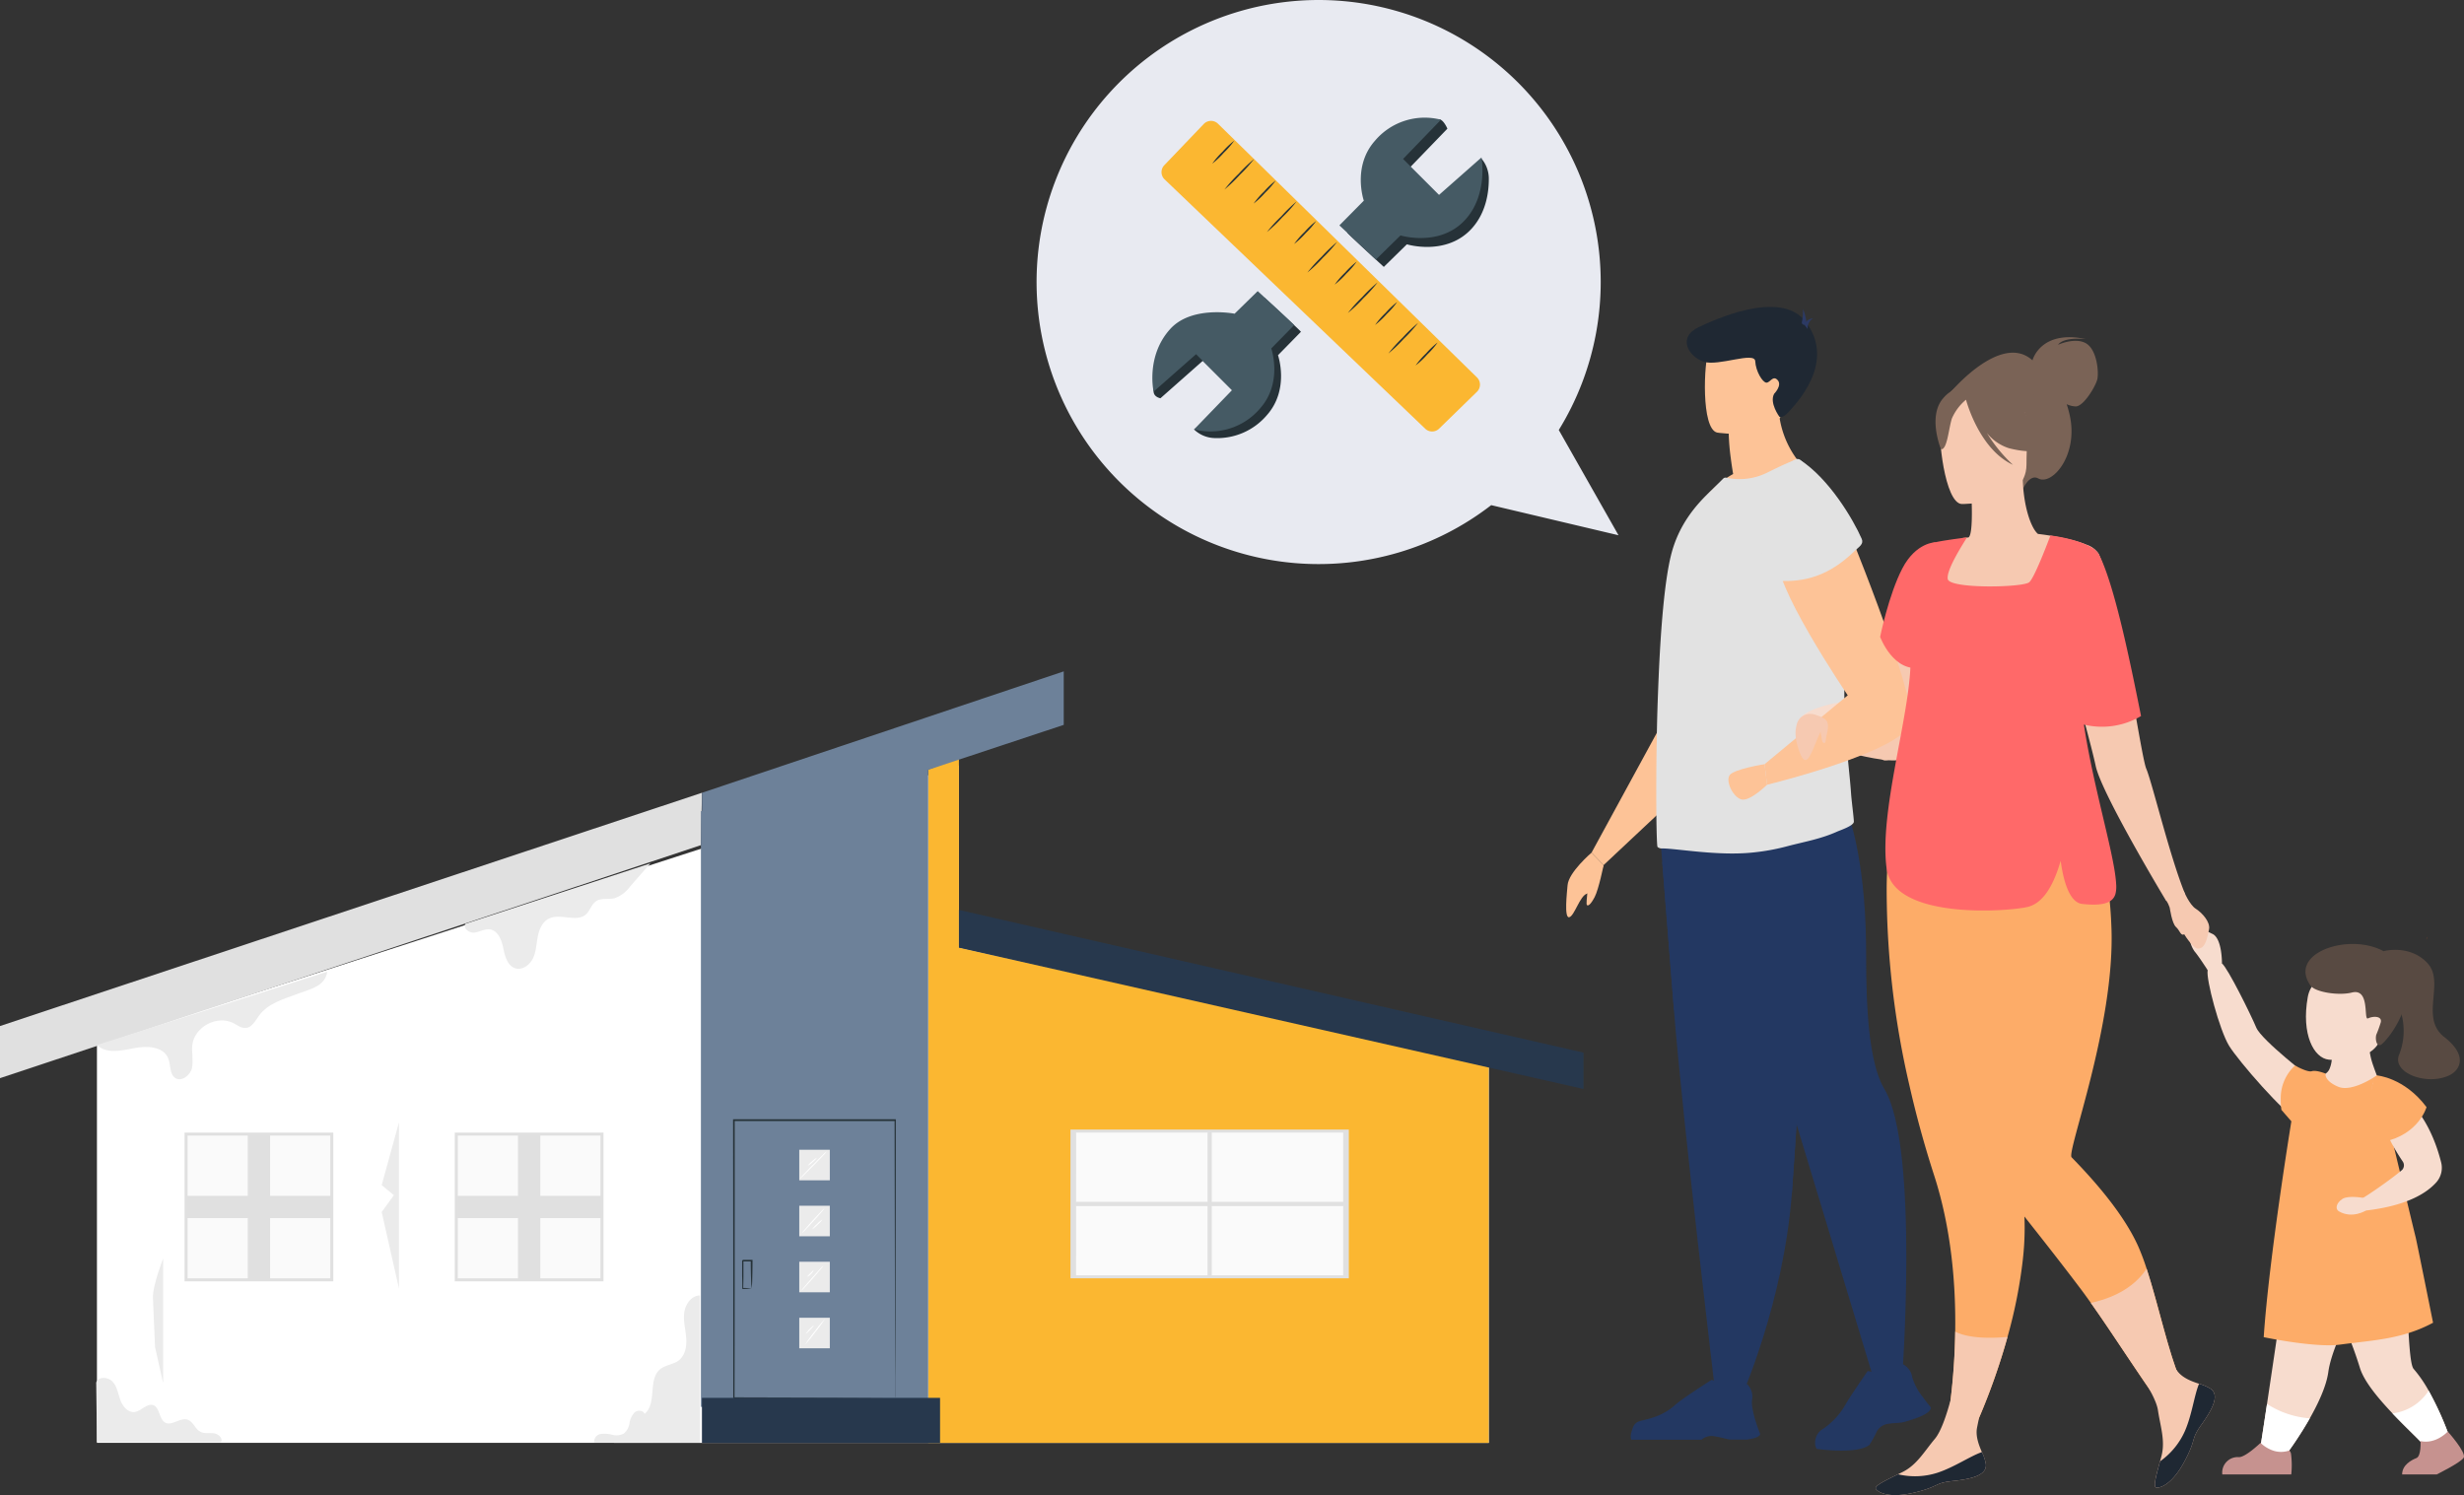 <svg xmlns="http://www.w3.org/2000/svg" width="600" height="364.113" viewBox="0 0 600 364.113"><rect x="0" y="0" width="600" height="364.113" fill="#333333" stroke="none"/><g transform="translate(0 0)"><g transform="translate(252.414)"><path d="M249.617,182.671l-14.544-25.634a68.685,68.685,0,1,0-16.455,18.3h0Z" transform="translate(-107.913 -52.318)" fill="#e8eaf1"/><path d="M226.108,158.36l-9.208,8.973a2.44,2.44,0,0,1-3.388,0l-63.452-60.711a2.44,2.44,0,0,1-.074-3.447L159.6,93.129a2.44,2.44,0,0,1,3.469-.051l63.048,61.769a2.447,2.447,0,0,1-.007,3.513Z" transform="translate(-118.887 -62.938)" fill="#fbb731"/><path d="M171.49,98.92a20.049,20.049,0,0,1-2.55,2.94,19.623,19.623,0,0,1-2.829,2.668,20.309,20.309,0,0,1,2.55-2.94A19.366,19.366,0,0,1,171.49,98.92Z" transform="translate(-123.341 -64.672)" fill="#263238"/><path d="M185.21,112.14a20.048,20.048,0,0,1-2.55,2.94,19.686,19.686,0,0,1-2.829,2.668,19.844,19.844,0,0,1,2.55-2.94,19.8,19.8,0,0,1,2.829-2.668Z" transform="translate(-126.978 -68.176)" fill="#263238"/><path d="M177.389,105a35.88,35.88,0,0,1-3.483,3.858,35.033,35.033,0,0,1-3.755,3.594,35.89,35.89,0,0,1,3.483-3.858A35.862,35.862,0,0,1,177.389,105Z" transform="translate(-124.411 -66.284)" fill="#263238"/><path d="M191.469,119.07a34.944,34.944,0,0,1-3.483,3.858,35.032,35.032,0,0,1-3.755,3.594,35.884,35.884,0,0,1,3.506-3.829A35.849,35.849,0,0,1,191.469,119.07Z" transform="translate(-128.144 -70.013)" fill="#263238"/><path d="M198.63,125.55a20.217,20.217,0,0,1-2.557,2.94,20,20,0,0,1-2.822,2.66,19.51,19.51,0,0,1,2.55-2.94,19.186,19.186,0,0,1,2.829-2.66Z" transform="translate(-130.535 -71.731)" fill="#263238"/><path d="M204.889,132.48a35.525,35.525,0,0,1-3.483,3.866,34.4,34.4,0,0,1-3.755,3.586,35.89,35.89,0,0,1,3.483-3.858A35.04,35.04,0,0,1,204.889,132.48Z" transform="translate(-131.701 -73.568)" fill="#263238"/><path d="M212.06,139a19.515,19.515,0,0,1-2.55,2.94,19.192,19.192,0,0,1-2.829,2.668,19.846,19.846,0,0,1,2.55-2.94A20.267,20.267,0,0,1,212.06,139Z" transform="translate(-134.095 -75.297)" fill="#263238"/><path d="M218.3,145.9a34.389,34.389,0,0,1-3.476,3.858,34.668,34.668,0,0,1-3.763,3.594,35.892,35.892,0,0,1,3.483-3.858A35.859,35.859,0,0,1,218.3,145.9Z" transform="translate(-135.256 -77.126)" fill="#263238"/><path d="M225.46,152.38a19.842,19.842,0,0,1-2.55,2.94,20.259,20.259,0,0,1-2.829,2.66,20.048,20.048,0,0,1,2.55-2.94,19.684,19.684,0,0,1,2.829-2.66Z" transform="translate(-137.647 -78.843)" fill="#263238"/><path d="M231.719,159.31a34.736,34.736,0,0,1-3.484,3.866,35.856,35.856,0,0,1-3.755,3.594,36.332,36.332,0,0,1,3.483-3.866A35.862,35.862,0,0,1,231.719,159.31Z" transform="translate(-138.814 -80.68)" fill="#263238"/><path d="M238.87,165.8a19.516,19.516,0,0,1-2.55,2.94,19.188,19.188,0,0,1-2.829,2.668,20.678,20.678,0,0,1,2.558-2.94A20,20,0,0,1,238.87,165.8Z" transform="translate(-141.202 -82.401)" fill="#263238"/><path d="M210.9,119.5c.221.382,8.87,8.3,8.87,8.3l5.615-5.5s9.613,2.94,15.786-3.836c3.616-3.976,4.2-9.128,4.167-12.28a7.547,7.547,0,0,0-1.742-4.7h0l-8.819,10.965-8.753-8.76,9.23-9.554s-.97-2.286-2.028-2.264c-3.219.051-9.377,2.065-14.074,7.349-5.556,6.283-2.69,14.559-2.69,14.559Z" transform="translate(-135.214 -62.8)" fill="#263238"/><path d="M208.25,117.54l8.878,8.327,6-5.879s9.613,2.94,15.779-3.836C244.518,109.978,242.85,101,242.85,101l-10.34,9.12-8.753-8.753,9.23-9.554a15.859,15.859,0,0,0-16.1,5.144c-5.556,6.291-2.69,14.566-2.69,14.566Z" transform="translate(-134.511 -62.655)" fill="#455a64"/><path d="M182.564,159.274c-.221-.389-8.87-8.3-8.87-8.3l-5.622,5.5s-10.553-2.094-15.779,3.836c-4.013,4.564-5.776,10.583-5.607,13.537.081,1.36,1.668,1.609,1.668,1.609l10.318-9.12,8.753,8.753-10.9,7.959h0a7.46,7.46,0,0,0,4.88,2.1,15.859,15.859,0,0,0,12.89-5.607c5.556-6.291,2.682-14.566,2.682-14.566Z" transform="translate(-118.189 -78.47)" fill="#263238"/><path d="M180.79,157.085c-.22-.389-8.863-8.3-8.863-8.3l-5.622,5.5s-10.561-2.094-15.779,3.836c-5.879,6.614-3.946,15.147-3.946,15.147l10.34-9.12,8.753,8.753-9.231,9.554a15.86,15.86,0,0,0,16.1-5.144c5.556-6.291,2.69-14.566,2.69-14.566Z" transform="translate(-118.083 -77.889)" fill="#455a64"/></g><g transform="translate(0 163.499)"><path d="M160.16,377.5V280.423l209.9-67.943v44.411l129.021,28.515v92.1Z" transform="translate(-136.555 -189.617)" fill="#fff"/><path d="M159.92,416.6c.536-1.529,2.94-1.367,4.035-.14s1.293,2.94,1.852,4.468,1.867,3.087,3.476,2.874,2.991-2.2,4.556-1.661,1.352,3.454,2.94,4.27,3.623-1.337,5.409-.735c1.374.456,1.808,2.285,3.087,2.94.97.514,2.153.235,3.248.36s2.293,1.168,1.808,2.153H160.1Z" transform="translate(-136.491 -243.435)" fill="#ebebeb"/><path d="M128.04,291.1V278.409L298.973,221.6l-.257,12.758Z" transform="translate(-128.04 -192.035)" fill="#e0e0e0"/><path d="M160.16,298.751c2.256,2.2,5.931,1.4,9.025.772s7.143-.463,8.327,2.462c.661,1.632.272,3.88,1.756,4.828s3.675-.691,4.042-2.513-.14-3.726.073-5.578c.522-4.409,6.078-7.349,10.009-5.3.977.507,1.933,1.279,3.028,1.176,1.543-.14,2.337-1.823,3.256-3.072,2.139-2.9,5.879-3.946,9.275-5.218s6.724-1.852,7.312-5.409Z" transform="translate(-136.555 -207.754)" fill="#ebebeb"/><path d="M327.227,245l-4.931,5.629a7.882,7.882,0,0,1-3.748,2.844c-1.543.382-3.248-.132-4.527.735-1.117.735-1.47,2.278-2.447,3.189-2.322,2.095-6.276-.345-9.069,1.058-1.6.8-2.366,2.66-2.7,4.409s-.382,3.608-1.147,5.233-2.543,2.94-4.262,2.477c-1.933-.566-2.58-2.94-2.976-4.9s-1.279-4.329-3.278-4.6c-1.272-.176-2.469.617-3.741.779s-2.888-1.066-2.2-2.146Z" transform="translate(-168.861 -198.238)" fill="#ebebeb"/><rect width="35.482" height="35.482" transform="translate(45.307 112.699)" fill="#fafafa"/><path d="M225.406,370.436H189.19V334.22h36.216Zm-35.482-.735h34.747V334.955H189.925Z" transform="translate(-144.25 -221.889)" fill="#e0e0e0"/><rect width="5.431" height="35.489" transform="translate(60.336 112.611)" fill="#e0e0e0"/><rect width="5.431" height="35.489" transform="translate(45.307 133.151) rotate(-90)" fill="#e0e0e0"/><g transform="translate(110.744 112.331)"><rect width="35.482" height="35.482" transform="translate(0.367 0.367)" fill="#fafafa"/><path d="M314.939,370.436H278.73V334.22h36.209Zm-35.482-.735H314.2V334.955H279.465Z" transform="translate(-278.73 -334.22)" fill="#e0e0e0"/><rect width="5.431" height="35.489" transform="translate(15.389 0.279)" fill="#e0e0e0"/><rect width="5.431" height="35.489" transform="translate(0.36 20.82) rotate(-90)" fill="#e0e0e0"/></g><path d="M181.2,375.9s-2.609,6.768-2.484,9.554.507,12.038.507,12.038l1.977,8.775Z" transform="translate(-141.473 -232.938)" fill="#ebebeb"/><path d="M254.51,346.1l2.976,2.462-2.976,4.093,4.211,18.637V330.82Z" transform="translate(-161.566 -220.987)" fill="#ebebeb"/><path d="M324.9,424a1.9,1.9,0,0,1,1.573-2.08,7.35,7.35,0,0,1,2.881.2,3.822,3.822,0,0,0,2.815-.338,4.145,4.145,0,0,0,1.338-2.513,4.777,4.777,0,0,1,1.22-2.587c.735-.639,2.117-.581,2.447.331,3.087-2.477.735-8.371,3.8-10.869,1.286-1.051,3.16-1.117,4.49-2.117,1.631-1.235,2.006-3.55,1.837-5.585s-.735-4.079-.463-6.114,1.764-4.13,3.814-4.138v35.871Z" transform="translate(-180.213 -236.196)" fill="#ebebeb"/><path d="M435.59,212.881V376.847h136.5v-92.1L443.071,256.233V210Z" transform="translate(-209.568 -188.959)" fill="#fbb731"/><path d="M445.77,269.6V260.42l152.09,34.754v8.856Z" transform="translate(-212.267 -202.325)" fill="#27384d"/><path d="M415.626,367.624H360.28V222.567l55.346-14.287Z" transform="translate(-189.604 -188.504)" fill="#6d8199"/><path d="M410.4,397.637V392.61c0-3.256,0-8-.044-13.963,0-11.942-.051-28.816-.088-48.6l.176.184h-39.3l.191-.191c0,25.8,0,49.445-.044,67.612l-.147-.147,28.625.081,7.863.037h.081l-7.834.044-28.713.073h-.184v-.147c0-18.145,0-41.794-.044-67.612v-.191h39.634v.176c0,19.843-.059,36.746-.081,48.717,0,5.953,0,10.678-.051,13.927v4.615A2.678,2.678,0,0,1,410.4,397.637Z" transform="translate(-192.43 -220.714)" fill="#263238"/><rect width="57.985" height="10.965" transform="translate(170.926 176.923)" fill="#27384d"/><path d="M376.219,383.369c0-.037-.059-.786-.1-2s-.081-2.881-.088-4.792l.184.184h-2.153l.191-.191h0v3.8c0,1.117-.037,2.116-.051,2.976l-.125-.125a19.171,19.171,0,0,1,2.153.125,18.556,18.556,0,0,1-2.153.125h-.1v-.125c0-.86,0-1.859-.044-2.976v-3.8h0c.088-.081-.191.191.191-.191h2.344v.184c0,1.992-.044,3.719-.081,4.924A14.511,14.511,0,0,1,376.219,383.369Z" transform="translate(-193.219 -233.065)" fill="#263238"/><rect width="7.437" height="7.437" transform="translate(194.627 116.506)" fill="#ebebeb"/><rect width="7.437" height="7.437" transform="translate(194.627 130.138)" fill="#ebebeb"/><rect width="7.437" height="7.437" transform="translate(194.627 143.778)" fill="#ebebeb"/><rect width="7.437" height="7.437" transform="translate(194.627 157.418)" fill="#ebebeb"/><path d="M399.635,340.41a7.346,7.346,0,0,1-.9,1.036c-.581.617-1.389,1.47-2.293,2.381s-1.742,1.756-2.344,2.344a8.22,8.22,0,0,1-1.022.919,8.715,8.715,0,0,1,.9-1.036c.581-.617,1.389-1.47,2.293-2.381s1.734-1.749,2.344-2.344A7.9,7.9,0,0,1,399.635,340.41Z" transform="translate(-198.299 -223.53)" fill="#fff"/><path d="M397.909,342.53a4.769,4.769,0,0,1-1.029,1.066,4.82,4.82,0,0,1-1.191.889,5.362,5.362,0,0,1,1.036-1.066A5.15,5.15,0,0,1,397.909,342.53Z" transform="translate(-198.991 -224.092)" fill="#fff"/><path d="M399.237,359.3a5.61,5.61,0,0,1-.735.941c-.485.559-1.161,1.323-1.918,2.161s-1.47,1.587-1.977,2.124a6.1,6.1,0,0,1-.867.831,6.128,6.128,0,0,1,.735-.941c.485-.566,1.161-1.33,1.918-2.168s1.47-1.58,1.97-2.116A6.618,6.618,0,0,1,399.237,359.3Z" transform="translate(-198.474 -228.537)" fill="#fff"/><path d="M399.646,363a6.61,6.61,0,0,1-1.176,1.279,6.87,6.87,0,0,1-1.33,1.11,6.3,6.3,0,0,1,1.176-1.279A6.873,6.873,0,0,1,399.646,363Z" transform="translate(-199.375 -229.518)" fill="#fff"/><path d="M398.916,378.3a7.094,7.094,0,0,1-.735.955c-.478.566-1.147,1.345-1.889,2.2s-1.433,1.609-1.94,2.153a7.358,7.358,0,0,1-.853.853,5.94,5.94,0,0,1,.735-.955c.478-.573,1.139-1.352,1.889-2.2s1.433-1.61,1.94-2.153A6.265,6.265,0,0,1,398.916,378.3Z" transform="translate(-198.41 -233.574)" fill="#fff"/><path d="M397.055,379.779a2.16,2.16,0,0,1-.647.955,2.043,2.043,0,0,1-.948.647,7.8,7.8,0,0,1,.786-.816C396.68,380.124,397,379.742,397.055,379.779Z" transform="translate(-198.93 -233.965)" fill="#fff"/><path d="M399.651,395.89a35.207,35.207,0,0,1-2.381,3.256,35.781,35.781,0,0,1-2.55,3.109,34.27,34.27,0,0,1,2.374-3.248A35.587,35.587,0,0,1,399.651,395.89Z" transform="translate(-198.734 -238.237)" fill="#fff"/><path d="M397.077,397.88a5.247,5.247,0,0,1-.977,1.2,5.145,5.145,0,0,1-1.139,1.036,10.894,10.894,0,0,1,2.117-2.2Z" transform="translate(-198.797 -238.764)" fill="#fff"/><path d="M360.63,223.613V210.936l88.094-29.566V194.4Z" transform="translate(-189.697 -181.37)" fill="#6d8199"/><g transform="translate(260.666 111.596)"><rect width="67.056" height="35.482" transform="translate(0.367 0.367)" fill="#fafafa"/><path d="M346.514,370.436H278.73V334.22h67.784Zm-66.422-.735h65.046V334.955H280.106Z" transform="translate(-278.73 -334.22)" fill="#e0e0e0"/><rect width="1.022" height="35.489" transform="translate(33.381 0.279)" fill="#e0e0e0"/><rect width="1.022" height="67.061" transform="translate(0.36 18.615) rotate(-90)" fill="#e0e0e0"/></g></g></g><g transform="translate(381.371 74.745)"><path d="M1761.163,792.5s-5.189,1.888-7.406,10.416-7.763,41.849-2.841,41.849,10.442-12.324,10.442-12.324Z" transform="translate(-1673.288 -734.316)" fill="#f6c9b1"/><path d="M1535.43,926.146l-18.954,34.786,2.939,3.024,21.668-20.329Z" transform="translate(-1510.296 -828.025)" fill="#fdc397"/><path d="M1574.067,1044.807s1.31,16.33,2.848,35.959c2.092,26.665,10.049,93.1,10.049,93.1s-1.687,2.65,6.5.924c0,0,10.036-22.631,12.119-48.663.033-.426.064-.855.1-1.286,1.939-26.5,4.955-82.3,4.955-82.3Z" transform="translate(-1550.676 -909.639)" fill="#233862"/><path d="M1572.576,1031.232s1.756,21.973,3.293,41.6l28.672,45.366c.033-.426.064-.855.1-1.286,1.939-26.5,4.955-82.3,4.955-82.3Z" transform="translate(-1549.631 -901.707)" fill="#233862"/><path d="M1610.594,1013.2l40.507,133.847s5.805,3.583,6.923,1.287c0,0,4.337-57.365-4.245-71.693-4.85-8.1-4.376-27.64-4.466-35.4-.254-21.79-4.583-32.166-4.583-32.166Z" transform="translate(-1576.287 -886.169)" fill="#233862"/><path d="M1699.08,1479.841s9.6,1.411,12.748-.949a25.587,25.587,0,0,0,1.872-3.4,3.723,3.723,0,0,1,2.839-1.769c1.363-.265,2.449-.106,3.768-.434a34.214,34.214,0,0,0,3.807-1.267c3.21-1.345,2.652-2.354,2.652-2.354s-.577-.683-1.326-1.666c-.2-.266-.418-.557-.636-.863a14.226,14.226,0,0,1-2.521-4.747,4.223,4.223,0,0,0-1.174-2.367,4.029,4.029,0,0,0-1.273-.9s-1.607,4.079-3.619,3.279c-3.884-1.552-4.652-1.532-4.8-1.487l-.035.02s-4.129,5.936-5.347,8.089a17.733,17.733,0,0,1-5.943,6.246,3.69,3.69,0,0,0-.886.991C1698.319,1477.721,1698.6,1479.484,1699.08,1479.841Z" transform="translate(-1638.012 -1201.73)" fill="#233862"/><path d="M1576.657,1486.724h-4.013c-1.344-.211-2.337-.6-3.715-.781a3.717,3.717,0,0,0-3.248.781.523.523,0,0,0-.038.04H1548.6c-.429-.611-.017-2.03.386-3.074a2.423,2.423,0,0,1,1.6-1.458c1.808-.523,5.371-.99,8.634-3.943,1.835-1.659,8.865-6.1,8.865-6.1l.036-.008c.155,0,.891.229,4.086,2.928,1.654,1.394,4.471-1.967,4.471-1.967a4.007,4.007,0,0,1,.924,1.252,4.243,4.243,0,0,1,.365,2.617c-.254,1.534.567,4.389,1.221,6.319.4,1.17.733,2,.733,2S1580.109,1486.293,1576.657,1486.724Z" transform="translate(-1532.692 -1210.879)" fill="#233862"/><path d="M1636.2,688.289s-15.97,7.859-25.2,4.947a22.14,22.14,0,0,1,6.233-5.081c-.227-1.343-.408-2.571-.549-3.665a57.216,57.216,0,0,1-.531-6.209l9.786-7.889,2.2-1.769a27.922,27.922,0,0,0,.3,5.2c.018.126.038.253.058.376A23.115,23.115,0,0,0,1636.2,688.289Z" transform="translate(-1576.572 -647.462)" fill="#fdc397"/><path d="M1617.332,810.3c.048,1.019-3.206,2.073-4.116,2.48-4.037,1.811-8.069,2.474-12.043,3.528a52.515,52.515,0,0,1-8.557,1.552c-8.551.878-18.656-1.049-22.124-1a1.5,1.5,0,0,1-.969-.369c-.231-.187-.417-10.631-.231-23.8,0-.507,0-1.064.043-1.572v-.184c.048-5.132.234-10.539.465-15.9.508-11.832,1.431-23.248,3.005-29.581,1.848-7.439,6.1-12.339,9.981-15.944l2.758-2.745a.745.745,0,0,1,.66-.2,15.275,15.275,0,0,0,9.708-1.075c3.651-1.8,7.625-3.744,8.272-3.281,7.578,5.663,11.351,22.395,11.281,41.416,0,.6-.008,1.2-.017,1.808-.033,1.964-.1,3.952-.217,5.949-.825,14.035.922,24.858,1.406,31.932C1616.776,805.346,1617.3,809.187,1617.332,810.3Z" transform="translate(-1547.275 -684.982)" fill="#e2e2e2"/><path d="M1611.814,641.031s15.245,2.533,16.676-6.985,4.363-15.6-5.311-17.621-12.116,1.328-13.365,4.388S1607.885,640.127,1611.814,641.031Z" transform="translate(-1575.057 -610.433)" fill="#fdc397"/><path d="M1615.315,618.975s2.025-2.045.86-3.334-1.841.675-2.761.613-2.578-2.76-2.7-5.214-8.975,1.291-12.535.125-6.676-5.922-1.115-8.485c3.268-1.506,19.607-9.265,25.81-1.393,7.9,10.035-2.653,20.549-4.064,22.143s-2.218,1.124-2.218,1.124S1614.1,621.186,1615.315,618.975Z" transform="translate(-1564.673 -597.815)" fill="#1f2833"/><path d="M1688.91,935.631s21.1,6.935,24.314,4.594,2.879-10.888,2.879-10.888l-26.092,1.441Z" transform="translate(-1631.198 -830.262)" fill="#f6c9b1"/><path d="M1694.886,920.15s-7.568,1.174-9.621,3.976,6.772.521,7.864-.173S1694.886,920.15,1694.886,920.15Z" transform="translate(-1628.427 -823.821)" fill="#f7dcce"/><path d="M1688.981,603.449a10.514,10.514,0,0,0-.858-3.864,14.2,14.2,0,0,1-.246,3.026C1687.592,603.633,1688.981,603.449,1688.981,603.449Z" transform="translate(-1630.447 -599.056)" fill="#2c3a64"/><path d="M1692.271,607.048s-1.922.207-2.042,1.72l.7.9A2.831,2.831,0,0,1,1692.271,607.048Z" transform="translate(-1632.124 -604.289)" fill="#2c3a64"/><path d="M1676.139,763.494s18.259,44.133,16.94,51.19-35.008,15.258-35.008,15.258l-.6-5.01,20.249-16.768s-19.273-28.437-16.774-33.925S1674.992,760.687,1676.139,763.494Z" transform="translate(-1609.153 -713.577)" fill="#fdc397"/><path d="M1656.338,751.41c6.179.3,12.129-1.1,18.451-7.266,1.032-1.01,2.315-1.653,1.736-2.977-2.073-4.736-7.927-14.647-15.057-19.252-.67-.432-1.174-.056-1.868.334-2.633,1.476-8.3,5.843-8.646,10.991-.309,4.579,1.261,12.521,2.209,16.795C1653.48,751.452,1654.886,751.339,1656.338,751.41Z" transform="translate(-1604.558 -684.693)" fill="#e2e2e2"/><path d="M1501.976,1042.545s-5.589,4.761-5.837,7.933c-.133,1.691-.892,8.082.4,7.785s2.578-5.255,4.364-5.752,4.016-6.942,4.016-6.942Z" transform="translate(-1495.797 -909.639)" fill="#fdc397"/><path d="M1516.579,1052.664s-1.19,5.9-2.181,7.786-1.637,2.281-1.909,1.907.52-6.174.52-6.174Z" transform="translate(-1507.46 -916.734)" fill="#fdc397"/><path d="M1636.791,970.428s-7.413,1.172-8.5,2.66.893,5.554,2.975,5.95,6.131-3.6,6.131-3.6Z" transform="translate(-1588.475 -859.074)" fill="#fdc397"/><g transform="translate(75.366 7.377)"><g transform="translate(76.369 143.918)"><path d="M2061.6,1412.337l5.623,2.914a94.767,94.767,0,0,0,6.367-9.672c2.1-3.707,4.033-7.861,4.505-11.265,1.149-8.267,9.9-21.852,8.989-24.164s-18.265-6.317-18.265-6.317-3.392,23.225-5.649,38.239C2062.511,1406.456,2061.952,1410.137,2061.6,1412.337Z" transform="translate(-2044.245 -1286.206)" fill="#f7dcce"/><path d="M2061.6,1502.053l5.623,2.914a94.705,94.705,0,0,0,6.367-9.672,22.286,22.286,0,0,1-10.42-3.506C2062.511,1496.171,2061.952,1499.853,2061.6,1502.053Z" transform="translate(-2044.245 -1375.922)" fill="#fff"/><path d="M2104.346,1368.939a93.017,93.017,0,0,1,11.407,24.111c1.011,3.32,4.462,7.451,7.951,11.123,3.383,3.563,6.8,6.693,8.066,8.232l5.726-2.754a76.3,76.3,0,0,0-4.99-11.013,31.213,31.213,0,0,0-3.658-5.3c-1.824-2.042-1.224-27.82-3.04-29.518S2104.346,1368.939,2104.346,1368.939Z" transform="translate(-2074.219 -1286.007)" fill="#f7dcce"/><path d="M2158.213,1227.748l-.028.016C2158.208,1227.776,2158.213,1227.748,2158.213,1227.748Z" transform="translate(-2111.968 -1190.789)" fill="#ffb27d"/><path d="M2109.152,1214.353l14.653-8.842c-.082-.033-.376-.474-1.473-3.645a17.637,17.637,0,0,1-.836-3.452c-.012-.093-.024-.182-.032-.271a9.423,9.423,0,0,1-.04-2.132l-3.211,1.162-5.937,2.151a7.322,7.322,0,0,1-.462,3.29,2.643,2.643,0,0,1-2.26,1.779Z" transform="translate(-2077.589 -1168.537)" fill="#f7dcce"/><path d="M2104.122,1162.718s12.747,1.4,13.007-7.22,2.147-12.563-6.674-13.331-10.9,2.408-11.424,5.325C2097.407,1156.6,2100.53,1162.331,2104.122,1162.718Z" transform="translate(-2070.182 -1130.702)" fill="#f7dcce"/><path d="M2196.658,1111.747c.178-.4.3-.659.3-.659A2.118,2.118,0,0,0,2196.658,1111.747Z" transform="translate(-2138.944 -1108.993)" fill="#d35c2b"/><path d="M2043.776,1160.822s-12.224-9.391-13.528-12.5-6.916-14.491-8.367-15.651c0,0-3.038-.389-3.472,1.713s2.893,14.589,5.213,18.358,13.434,16.549,17.084,18.4Z" transform="translate(-2013.936 -1124.105)" fill="#f7dcce"/><path d="M2003.666,1106.89a6.7,6.7,0,0,0,1.168,2.861c.686.806,1.776,2.418,2.46,3.466.444.645.726,1.129.726,1.129l3.466-1.694s.082-5.884-2.217-7.135c-.08-.039-.121-.079-.2-.079a14.574,14.574,0,0,0-2.7-1.13,3.514,3.514,0,0,0-2.42-.039C2003.507,1104.512,2003.424,1105.68,2003.666,1106.89Z" transform="translate(-2003.533 -1104.077)" fill="#f7dcce"/><path d="M2109.5,1128.781c4.512-1.143,2.786,6.849,3.927,6.3,1.275-.612,3.465-.6,3.12.936a29.566,29.566,0,0,1-1.105,3.052c-.26.963,0,2.865,1.051,2.483s10.8-11.524,3.915-20.2-27.427-3.332-20.959,5.744C2100.587,1128.694,2106.289,1129.594,2109.5,1128.781Z" transform="translate(-2069.913 -1113.106)" fill="#584a42"/><path d="M2064.176,1282.163s12.54,2.629,18.518,1.82c8.05-1.089,15.186-1.274,22.719-5.338,0,0-4-19.887-4.25-20.853-.354-1.392-2.915-12.075-5.279-21.964-2.163-9.041-4.164-17.414-4.164-17.414s-5.97,4.241-9.45,2.746-3.033-3.19-3.033-3.19-2.275-.919-3.343-.58-4.1-1.38-4.1-1.38a10.8,10.8,0,0,0-3.473,8.139,14.924,14.924,0,0,0,.173,2.665l2.416,2.782S2065.46,1262.9,2064.176,1282.163Z" transform="translate(-2046.053 -1182.56)" fill="#fdac68"/><path d="M2030.438,1531.2h16.788a21.261,21.261,0,0,0-.066-5.066,1.426,1.426,0,0,0-.415-.765,6.064,6.064,0,0,1-4.033-.009,8.343,8.343,0,0,1-2.97-1.847c-.174.168-3.641,3.474-5.245,3.474A3.774,3.774,0,0,0,2030.438,1531.2Z" transform="translate(-2022.396 -1398.168)" fill="#c6928f"/><path d="M2169.121,1486.5c3.384,3.563,6.8,6.692,8.066,8.232l5.727-2.754a76.358,76.358,0,0,0-4.99-11.014A12.247,12.247,0,0,1,2169.121,1486.5Z" transform="translate(-2119.636 -1368.331)" fill="#fff"/><path d="M2181.439,1516.609s.208,3.644-1.005,4.127-3.48,1.678-3.48,3.992h8.409s5.8-2.853,6.572-4.065-3.864-6.384-3.864-6.384S2185.222,1517.43,2181.439,1516.609Z" transform="translate(-2125.127 -1391.691)" fill="#c6928f"/><path d="M2130.1,1323.314s-3.681-.688-5.122.254-1.866,2.42-.83,3.022c3.249,1.888,6.544-.2,6.544-.2Z" transform="translate(-2087.702 -1257.626)" fill="#f7dcce"/><path d="M2146.854,1227.914s11.34,2.4,15.813,20.03a5.343,5.343,0,0,1-1.208,4.886c-2.055,2.279-6.59,5.612-17.131,6.84-1.151.134-1.306-2.786-1.306-2.786.114.232,7.161-4.553,10.161-7.125a1.654,1.654,0,0,0,.127-2.039,48.155,48.155,0,0,1-3.285-5.593C2149.192,1240.125,2143.686,1228.822,2146.854,1227.914Z" transform="translate(-2101.336 -1190.906)" fill="#f7dcce"/><path d="M2153.272,1224.055s6.669.474,12.106,7.722c0,0-1.842,6.667-10.478,8.448C2154.9,1240.226,2149.579,1228.219,2153.272,1224.055Z" transform="translate(-2107.608 -1188.2)" fill="#fdac68"/><path d="M2161.783,1122.069s6.413-1.745,10.727,2.938-1.969,13.265,4.063,17.966,3.646,8.207,1.2,9.352c-5.507,2.573-13.925-.631-12.213-4.975a15.736,15.736,0,0,0-1.579-14.708Z" transform="translate(-2114.491 -1116.469)" fill="#584a42"/></g><path d="M1790.138,1144.242c-.007.057-.012.11-.017.164-.011.1-.023.187-.026.264a118.558,118.558,0,0,1-3.742,18.9,156.351,156.351,0,0,1-10.621,27.678l-5.2-.481a147.531,147.531,0,0,0,3.088-28.5c.169-11.481-.928-25.074-5.153-38.131-2.472-7.641-4.43-14.914-5.973-21.73a211.1,211.1,0,0,1-5.563-48.581c.059-4.452.305-6.881.305-6.881l29.214,4.125,1.364.192c-.2,13.458-.285,31.737-.324,46.029-.009,3.445-.015,6.662-.021,9.521-.005,3.965-.008,7.25-.008,9.521v3.445a39.015,39.015,0,0,1,2.916,12.64A67.825,67.825,0,0,1,1790.138,1144.242Z" transform="translate(-1754.251 -920.096)" fill="#fdac68"/><path d="M1772.664,1456.292c.129-.681.308-1.545.513-2.49a160.487,160.487,0,0,0,6.912-19.664c-7.358.615-10.984-.375-12.729-1.307a159.272,159.272,0,0,1-1.141,16.7c-.767,2.876-2.178,7.47-3.8,9.4-2.572,3.063-4.366,6.314-7.786,8.048-.383.192-.767.384-1.149.574-3.041,1.5-5.9,2.839-5.452,3.571.5.824,3.115,2.406,9.336.923s4.784-2.346,9.358-2.825,8.494-1.389,8.076-4.218a11.121,11.121,0,0,0-.943-2.83C1773.128,1460.509,1772.284,1458.315,1772.664,1456.292Z" transform="translate(-1747.989 -1190.666)" fill="#f6c9b1"/><path d="M1766.728,1538.062c-4.574.479-3.136,1.343-9.359,2.825s-8.834-.1-9.336-.923c-.445-.731,2.412-2.071,5.452-3.571l.052.049a17.915,17.915,0,0,0,9.525-.407c4.095-1.357,7.98-4.061,10.8-5.021a11.109,11.109,0,0,1,.943,2.831C1775.222,1536.674,1771.3,1537.583,1766.728,1538.062Z" transform="translate(-1747.987 -1259.507)" fill="#1f2833"/><path d="M1828.734,628.126c.173-.605,2.372-7.433,13.023-5.167,0,0-5.333-.671-6.794,1.383,0,0,4.226-1.936,6.873-.316s3.081,7.071,2.686,8.73-3.318,6.6-5.254,6.6a5.726,5.726,0,0,1-2.208-.547,25.343,25.343,0,0,1,.787,2.878c2.056,9.672-4.377,17.025-7.7,15.208-2.132-1.165-3.746,2.568-3.746,2.568l-17.7-23.464S1821.03,621.173,1828.734,628.126Z" transform="translate(-1790.552 -622.5)" fill="#7a6356"/><path d="M1780.761,819.3c8.033-25.675-.77-31.256.067-44.105s10.783-26.662,10.783-26.662.507-.052,1.366-.129c.667-.352.845-3.145.837-6.092-.007-3.537-.279-7.291-.279-7.291l11.93-2.362.709-.14c-.03,8.3,2.156,13.755,3.74,15.024,1.49.171,7.845.97,11.761,2.608a5.545,5.545,0,0,1,3,2.215c3.276,7.2,6.546,25.384,8.845,38.351,1.281,7.228,2.259,12.839,2.769,14.028,1.422,3.316,5.767,21.567,9.48,30.573l-4.742,1.423s-15.641-25.954-17.063-32.708c-.465-2.2-1.6-6.6-2.93-11.526-.2-.747-.406-1.5-.612-2.269-2.344,6.356-3.542,9.3-3.476,12.043.093,3.908,2.742,7.421,8.281,19.843C1828.287,828.983,1772.561,845.519,1780.761,819.3Z" transform="translate(-1770.388 -699.636)" fill="#f6c9b1"/><path d="M1820.977,677.453s3.5-5.527,4.337-10.254c.6-3.375-1.119-15.883-13.688-14.082a17.082,17.082,0,0,0-7.083,2.678c-2.728,1.843-6.667,5.822-2.264,16.738l1.145,3.688Z" transform="translate(-1784.667 -643.844)" fill="#7a6356"/><path d="M1805.638,695.891s15.8.26,15.807-9.578,2.056-16.431-8.028-17.014-12.047,3.17-12.85,6.453S1801.531,695.569,1805.638,695.891Z" transform="translate(-1784.721 -655.271)" fill="#f6c9b1"/><path d="M1829.057,1112.017c1,1.881,10.943,13.831,20.926,27.061.856,1.131,1.742,2.352,2.65,3.633,5.883,8.287,12.656,19.091,16.705,24.35,3.678,4.782,6.984-1.207,5.128-5.477-2.928-6.738-5.41-18.519-8.246-27.189a55.773,55.773,0,0,0-2.031-5.415c-3.052-6.829-9-14.313-16.236-21.718-1.255-1.285,10.493-31.947,9.711-55.592-.309-9.372-1.612-17.612-4.6-22.634l-29.717,1.473S1819.283,1093.665,1829.057,1112.017Z" transform="translate(-1800.24 -907.543)" fill="#fdac68"/><path d="M1798.5,665.57c2.437-2.955,4.28-2.312,5.315-1.425a11.206,11.206,0,0,1,14.2,2.276,18.792,18.792,0,0,0,6.146,11.1s-2.879,1.778-9.516.072a11.264,11.264,0,0,1-5.371-3.7,36.856,36.856,0,0,0,6.336,7.739c-7.926-3.664-11.111-14.69-11.427-15.856a12.361,12.361,0,0,0-3.445,4.59c-.788,2.506-1.142,7.663-2.646,7.488C1798.1,677.853,1794.838,670.007,1798.5,665.57Z" transform="translate(-1782.185 -650.559)" fill="#7a6356"/><path d="M1988.586,1073.667s1.442,3.4,2.943,4.344,3.634,3.241,3.239,5.057-.789,4.661-2.687,4.661-6.32-8.375-6.872-9.955-1.028-1.9-1.028-1.9Z" transform="translate(-1913.596 -938.837)" fill="#f6c9b1"/><path d="M1812.113,869a7.3,7.3,0,0,1-.184,2.425c-.633,2.032-2.8,2.958-8.053,2.4-3.208-.34-4.639-5.83-5.276-10.516-1.928,6.7-4.626,10.465-8.114,11.254-5.089,1.156-32.587,3.1-34.267-9.362-1.847-13.708,5.514-36.735,5.817-49.823a66.045,66.045,0,0,1-.931-12.127c.215-9.323,2.893-14.547,4.953-16.651.583-.457,1.167-.743,3.509-1.153,1.2-.208,2.856-.45,5.205-.765a9.833,9.833,0,0,1,.99-.1c-.433.793-5.106,7.819-4.653,10.13.476,2.42,18.439,2.071,19.862.741s5.134-11.368,5.134-11.368,7.3.815,10.873,3.468l-.039.047a3.048,3.048,0,0,1,.939,1.009c3.811,7.409,7.617,26.109,10.293,39.448a18.668,18.668,0,0,1-13.915,2.081C1806.558,845.509,1811.771,862,1812.113,869Z" transform="translate(-1753.551 -735.801)" fill="#ff6969"/><path d="M1923.307,1389.905c5.883,8.287,12.657,19.09,16.7,24.35,3.678,4.782,6.985-1.207,5.128-5.478-2.928-6.737-5.41-18.519-8.246-27.189C1934.99,1384.486,1931.1,1388.226,1923.307,1389.905Z" transform="translate(-1870.913 -1154.737)" fill="#f6c9b1"/><path d="M1987.621,1087.411s.518,3.824,1.526,4.706,1.154,2.469,2.187,1.614S1987.621,1087.411,1987.621,1087.411Z" transform="translate(-1916.007 -948.474)" fill="#f6c9b1"/><path d="M1976.714,1446.958c2.4,1.562.478,5.1-2.193,8.845s-1.072,3.237-4.084,8.881-5.927,6.551-6.879,6.38c-.842-.149.048-3.176.938-6.449.113-.411.223-.825.332-1.24.969-3.711-.278-7.209-.868-11.166-.557-3.747-5.971-11.17-5.971-11.17l3.876-7.841s4.757,6.828,6.906,9.592c1.263,1.626,3.465,2.446,5.2,3A11.259,11.259,0,0,1,1976.714,1446.958Z" transform="translate(-1895.23 -1190.924)" fill="#f6c9b1"/><path d="M1986.8,1485.341c-2.671,3.743-1.072,3.238-4.084,8.881s-5.927,6.551-6.879,6.38c-.842-.149.048-3.176.938-6.449l.074,0a17.925,17.925,0,0,0,6-7.405c1.7-3.966,2.246-8.668,3.4-11.415a11.229,11.229,0,0,1,2.744,1.169C1991.384,1478.058,1989.467,1481.6,1986.8,1485.341Z" transform="translate(-1907.504 -1220.462)" fill="#1f2833"/></g><path d="M1683,931.951c-.418,1.505-.555,3.211.467,6.231s1.822,3.2,2.859,1.221,1.561-3.956,2.819-6.254c.7-1.282-.477-3.21-2.249-3.616A3.342,3.342,0,0,0,1683,931.951Z" transform="translate(-1626.834 -830.35)" fill="#f6c9b1"/><path d="M1696.44,929.634s3.1.6,3.625,1.935-.3,3.273-.372,4.388-.746.725-.875.242-.595-3.7-.595-3.7Z" transform="translate(-1636.479 -830.471)" fill="#f6c9b1"/><path d="M1765.113,789.593s-4.758-.021-8.083,6.375-5.407,16.661-5.407,16.661,3.272,8.925,10.116,7.437S1765.113,789.593,1765.113,789.593Z" transform="translate(-1675.17 -732.281)" fill="#ff6969"/></g></svg>